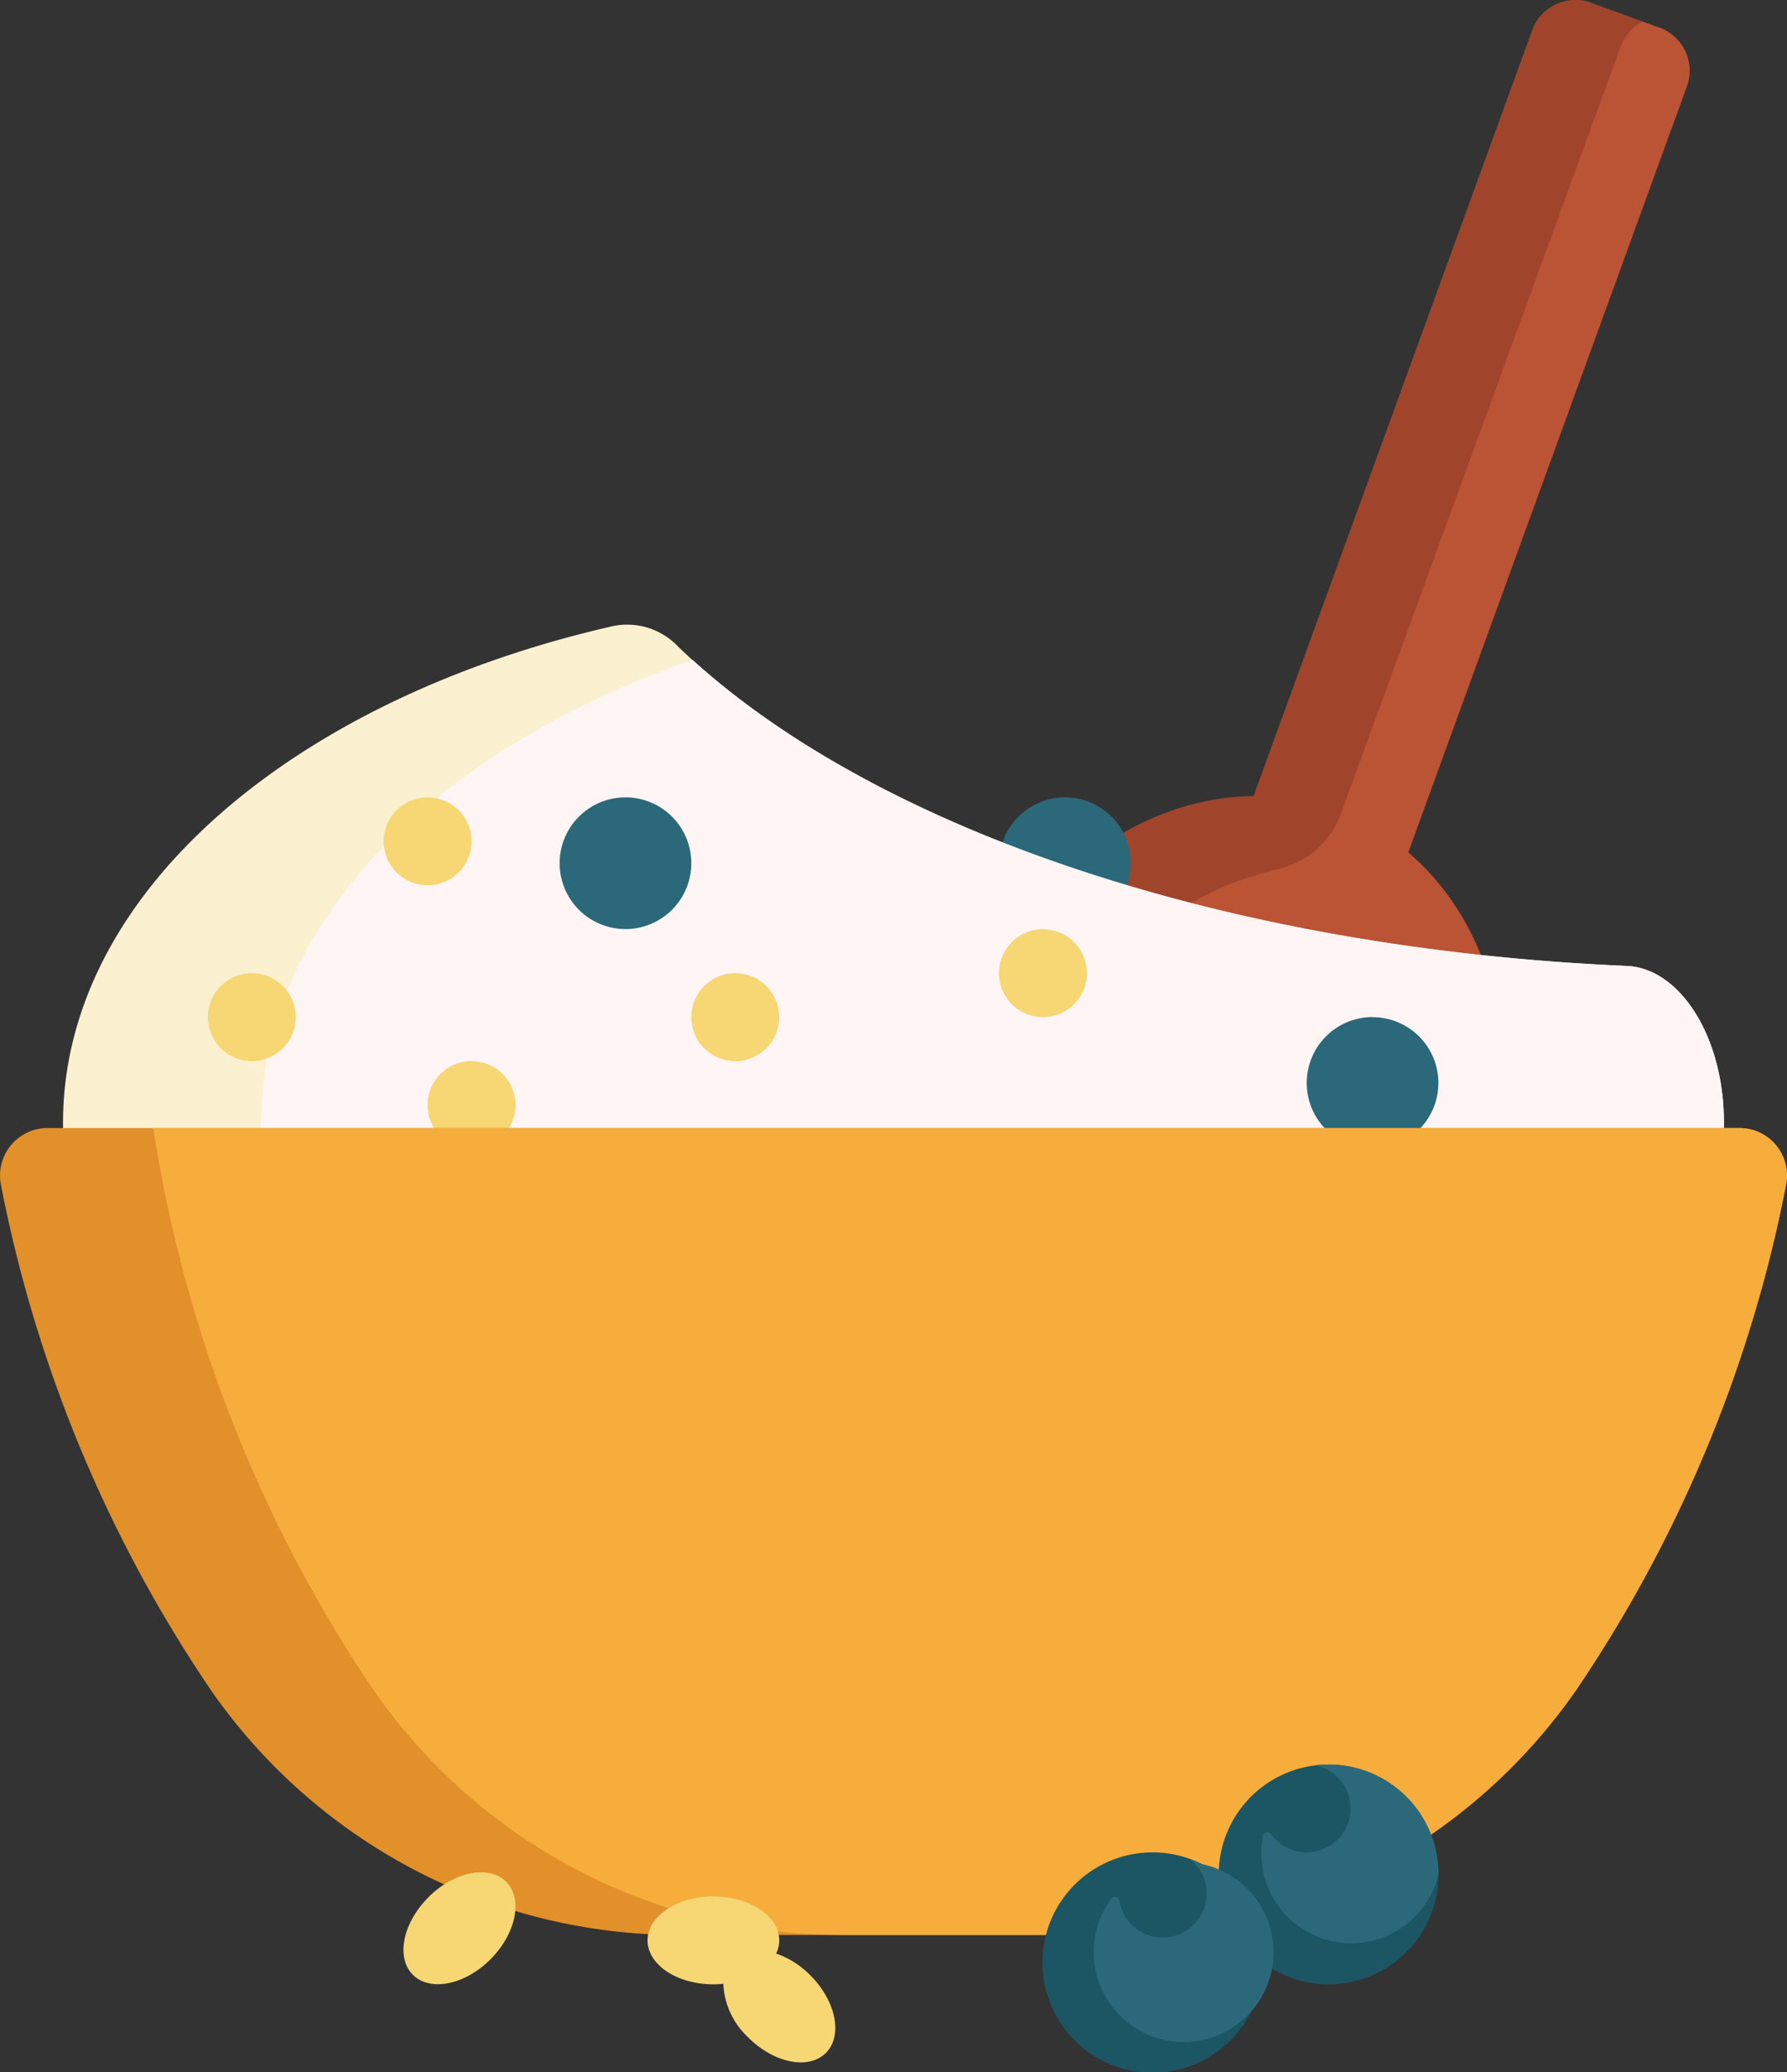 <?xml version="1.0" encoding="UTF-8"?> <svg xmlns="http://www.w3.org/2000/svg" width="76" height="88.114" viewBox="0 0 76 88.114"><rect x="0" y="0" width="76" height="88.114" fill="#333333" stroke="none"/><g id="Camping_pour_les_gastronomes" data-name="Camping pour les gastronomes" transform="translate(-52.71 -18.624)"><path id="Tracé_134" data-name="Tracé 134" d="M292.924,69.292c-2.479,6.81-9.272,10.589-15.174,8.441s-8.677-9.41-6.2-16.219c2-5.486,6.794-9,11.669-9.04L295.075,19.9a1.944,1.944,0,0,1,2.492-1.162l2.922,1.063a1.944,1.944,0,0,1,1.162,2.492L289.8,54.867C293.506,58.03,294.921,63.807,292.924,69.292Zm0,0" transform="translate(-177.197)" fill="#a0452c"></path><path id="Tracé_135" data-name="Tracé 135" d="M305.648,73.292c-2.479,6.81-9.272,10.589-15.174,8.441a9.964,9.964,0,0,1-2.078-1.045,13.674,13.674,0,0,1-1.2-12.25,13.49,13.49,0,0,1,9.688-8.835,3.729,3.729,0,0,0,2.775-2.382l11.9-32.621a1.936,1.936,0,0,1,.929-1.057l.72.262a1.944,1.944,0,0,1,1.162,2.491L302.52,58.867C306.23,62.03,307.644,67.807,305.648,73.292Zm0,0" transform="translate(-189.921 -4)" fill="#bb5335"></path><path id="Tracé_136" data-name="Tracé 136" d="M285.608,202.8a2.8,2.8,0,1,1-2.8-2.8A2.8,2.8,0,0,1,285.608,202.8Zm0,0" transform="translate(-184.804 -147.473)" fill="#2b697a"></path><path id="Tracé_138" data-name="Tracé 138" d="M93.229,161.6c7.812,7.512,22.795,12.813,40.337,13.568,2.261.1,4.111,3,4.128,6.595v.069c0,12.387-15.813,22.429-35.318,22.429s-35.318-10.042-35.318-22.429c0-9.732,9.76-18.015,23.4-21.12A2.982,2.982,0,0,1,93.229,161.6Zm0,0" transform="translate(-11.667 -115.47)" fill="#fbf1d1"></path><path id="Tracé_139" data-name="Tracé 139" d="M174.33,188.34v.069c0,11.482-13.586,20.948-31.107,22.27-17.52-1.322-31.106-10.788-31.106-22.27,0-8.482,7.413-15.862,18.349-19.675,7.964,7.216,22.63,12.274,39.735,13.011C172.463,181.842,174.313,184.749,174.33,188.34Zm0,0" transform="translate(-48.303 -122.052)" fill="#fff5f5"></path><path id="Tracé_140" data-name="Tracé 140" d="M109.346,203.738a1.869,1.869,0,1,1,1.869-1.869A1.869,1.869,0,0,1,109.346,203.738Zm13.085,3.738a1.869,1.869,0,1,0,1.869,1.869A1.869,1.869,0,0,0,122.431,207.477Zm-11.215,3.738a1.869,1.869,0,1,0,1.869,1.869A1.869,1.869,0,0,0,111.215,211.215Zm24.3-5.608a1.869,1.869,0,1,0,1.869,1.869A1.869,1.869,0,0,0,135.516,205.608Zm-33.646,1.869a1.869,1.869,0,1,0,1.869,1.869A1.869,1.869,0,0,0,101.869,207.477Zm0,0" transform="translate(-38.451 -147.473)" fill="#f7d674"></path><path id="Tracé_141" data-name="Tracé 141" d="M185.608,202.8a2.8,2.8,0,1,1-2.8-2.8A2.8,2.8,0,0,1,185.608,202.8Zm28.973,6.542a2.8,2.8,0,1,0,2.8,2.8A2.8,2.8,0,0,0,214.581,209.346Zm0,0" transform="translate(-103.497 -147.473)" fill="#2b697a"></path><path id="Tracé_142" data-name="Tracé 142" d="M61.668,299.1a57.91,57.91,0,0,1-8.918-21.467,2.019,2.019,0,0,1,1.98-2.415h71.959a2.018,2.018,0,0,1,1.98,2.415,57.905,57.905,0,0,1-8.918,21.467,24.219,24.219,0,0,1-19.91,10.427H81.577A24.219,24.219,0,0,1,61.668,299.1Zm0,0" transform="translate(0 -208.631)" fill="#e2902a"></path><path id="Tracé_143" data-name="Tracé 143" d="M128.189,309.527H116.842A24.218,24.218,0,0,1,96.933,299.1a58.6,58.6,0,0,1-9.359-23.882h67.462a2.018,2.018,0,0,1,1.98,2.415A57.906,57.906,0,0,1,148.1,299.1,24.219,24.219,0,0,1,128.189,309.527Zm0,0" transform="translate(-28.347 -208.631)" fill="#f7ad3b"></path><path id="Tracé_144" data-name="Tracé 144" d="M306.824,424.673a4.673,4.673,0,0,1-7.476,3.739,4.684,4.684,0,1,1-1.87-3.738h0a4.673,4.673,0,1,1,9.346,0Zm0,0" transform="translate(-192.936 -326.349)" fill="#1c5564"></path><path id="Tracé_145" data-name="Tracé 145" d="M317.736,424.673a3.82,3.82,0,0,1-7.468-1.6.189.189,0,0,1,.345-.116,1.868,1.868,0,1,0,1.877-2.924,4.67,4.67,0,0,1,5.247,4.637Zm-10.059-.44a4.7,4.7,0,0,0-.529-.225,1.869,1.869,0,1,1-2.986,1.776.189.189,0,0,0-.36-.05,3.823,3.823,0,1,0,3.876-1.5Zm0,0" transform="translate(-203.848 -326.349)" fill="#2b697a"></path><path id="Tracé_146" data-name="Tracé 146" d="M162.465,452.185c-.729.73-2.21.434-3.3-.661a3.307,3.307,0,0,1-1.059-2.28,4.229,4.229,0,0,1-.423.023c-1.549,0-2.8-.837-2.8-1.869s1.255-1.869,2.8-1.869,2.8.837,2.8,1.869a1.311,1.311,0,0,1-.129.561,3.777,3.777,0,0,1,1.45.921C162.9,449.975,163.2,451.455,162.465,452.185Zm-16.9-6.622c-1.1,1.1-1.391,2.575-.661,3.3s2.209.434,3.3-.661,1.391-2.575.662-3.3S146.658,444.467,145.563,445.563Zm0,0" transform="translate(-74.633 -346.271)" fill="#f7d674"></path></g></svg> 